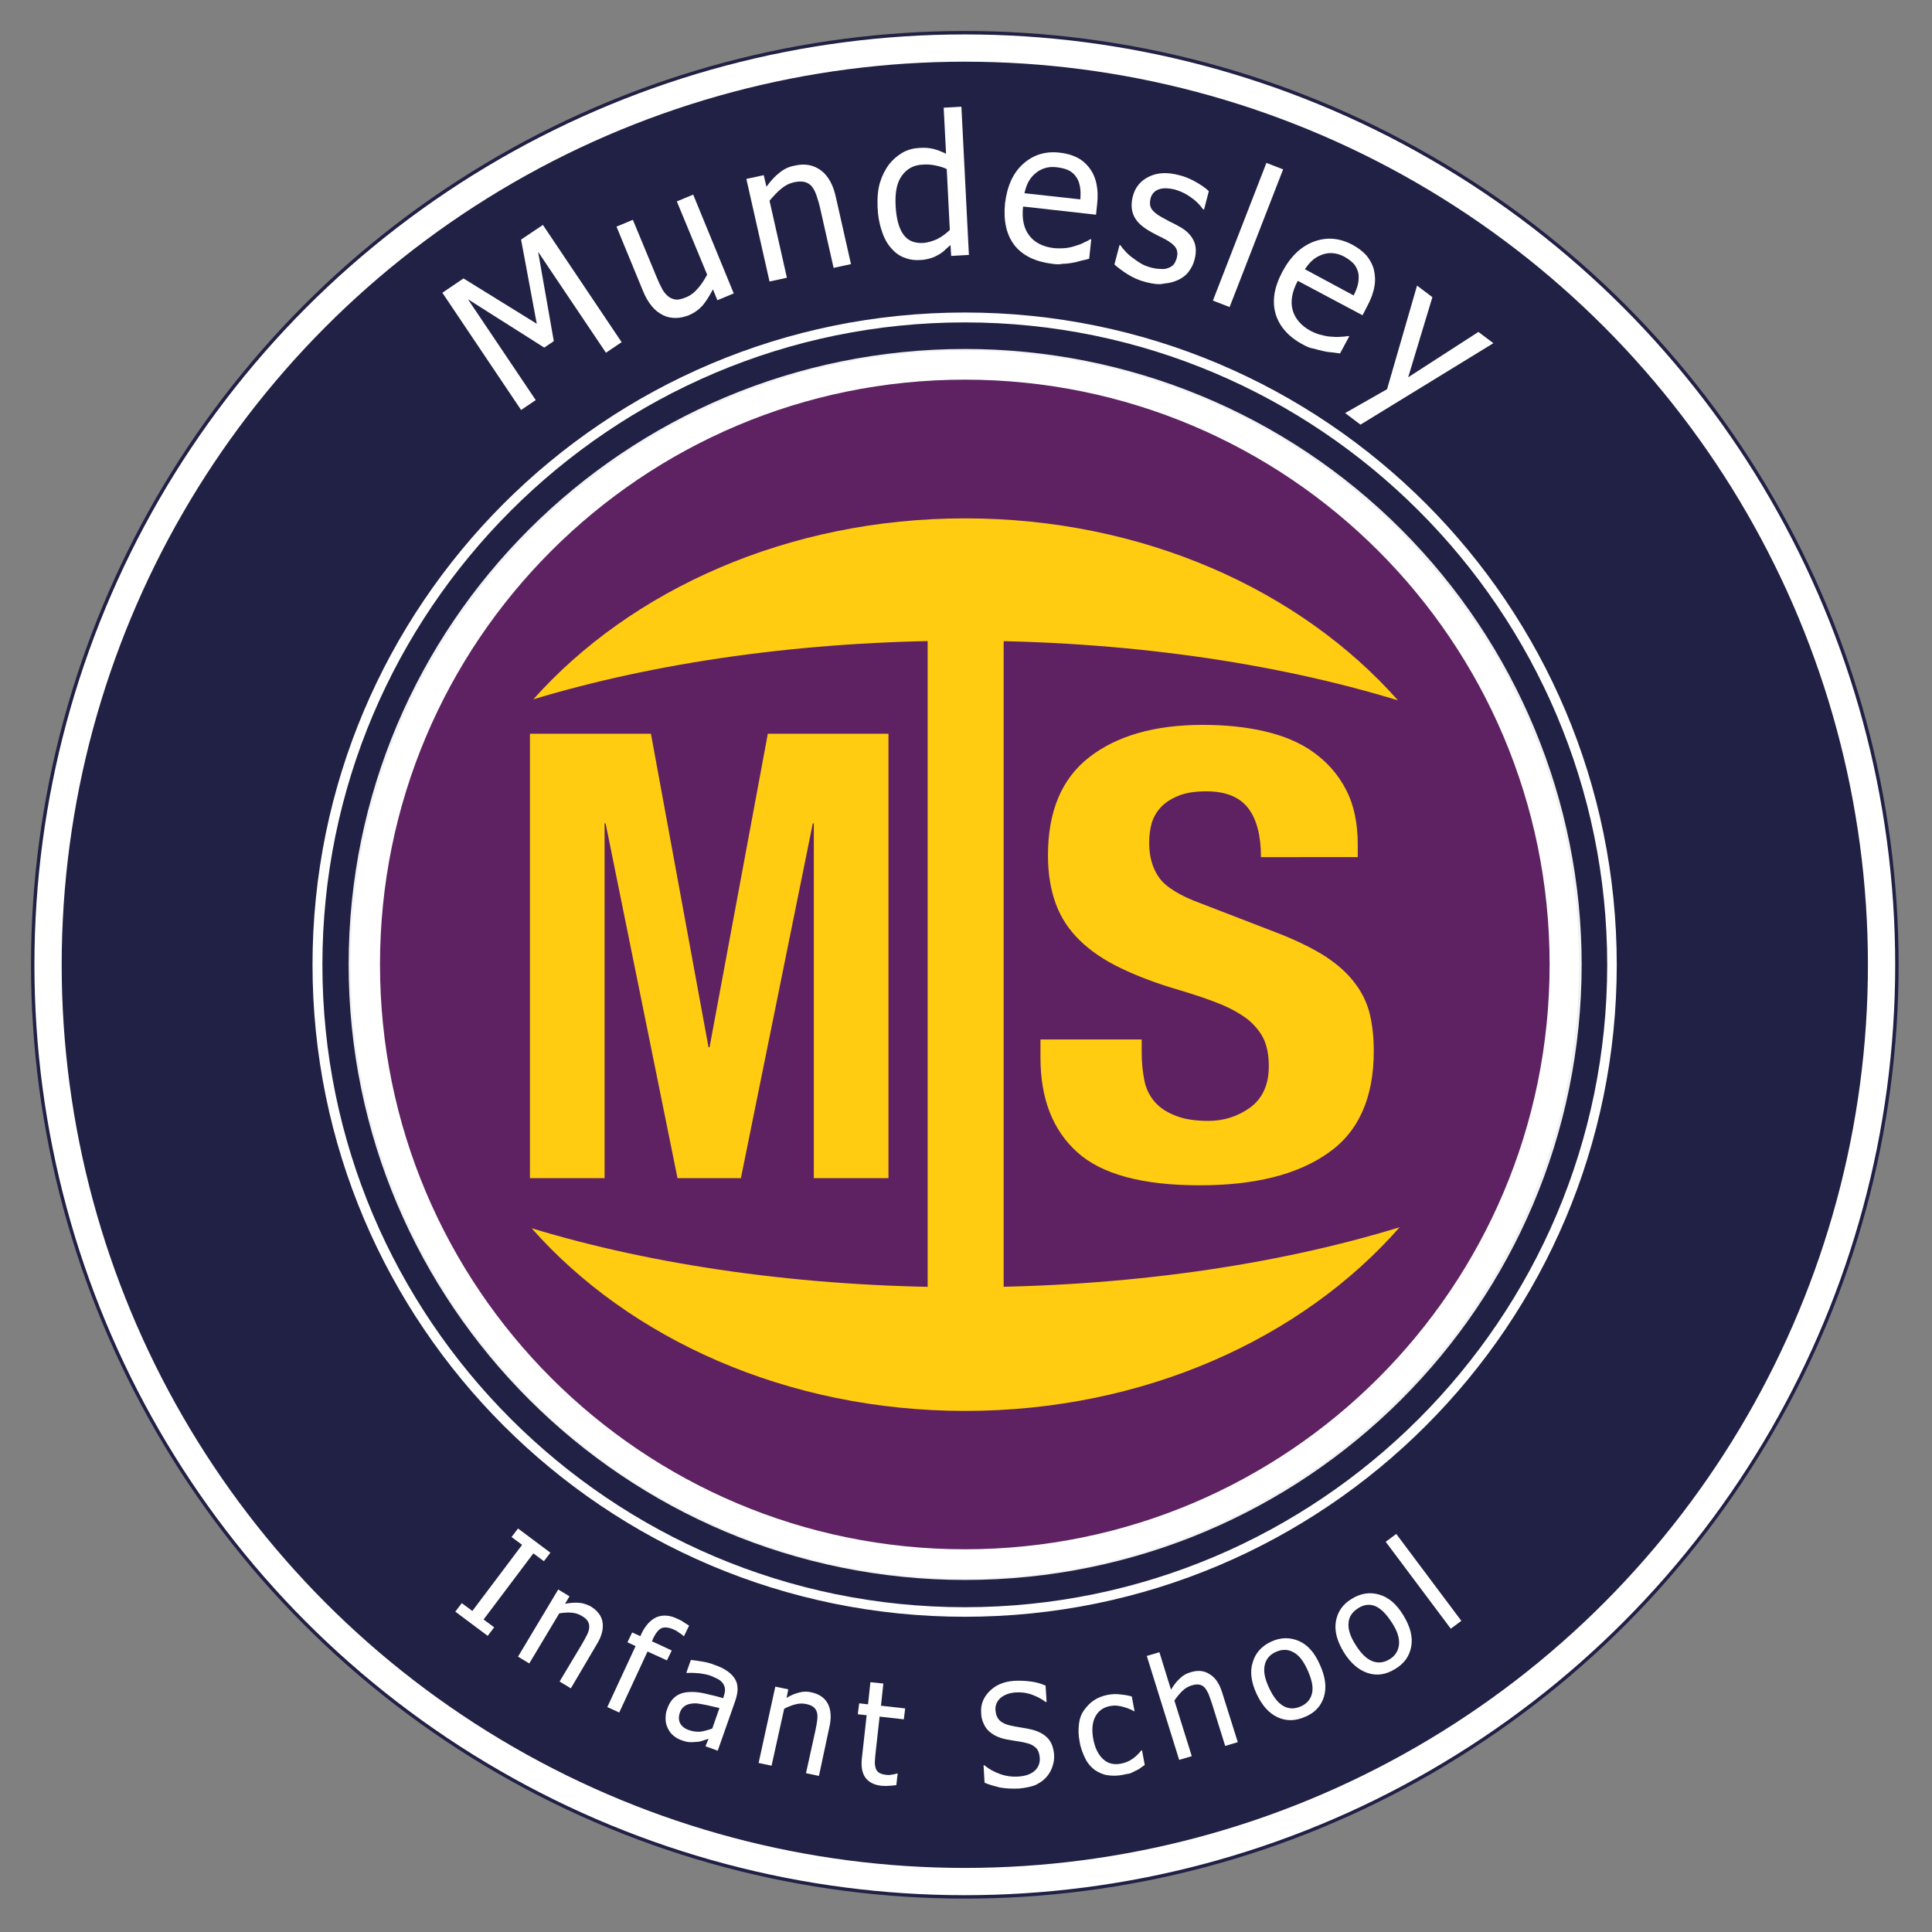 <?xml version="1.0" encoding="utf-8"?>
<!-- Generator: Adobe Illustrator 26.3.1, SVG Export Plug-In . SVG Version: 6.00 Build 0)  -->
<svg version="1.1" id="Layer_1" xmlns="http://www.w3.org/2000/svg" xmlns:xlink="http://www.w3.org/1999/xlink" x="0px" y="0px"
	 viewBox="0 0 566.9 566.9" style="enable-background:new 0 0 566.9 566.9;" xml:space="preserve">
<rect x="0" y="0" width="566.9" height="566.9" fill="#808080" stroke="none"/>
<style type="text/css">
	.st0{fill-rule:evenodd;clip-rule:evenodd;fill:#FFFFFF;stroke:#212045;stroke-miterlimit:10;}
	.st1{fill-rule:evenodd;clip-rule:evenodd;fill:#212145;}
	.st2{fill-rule:evenodd;clip-rule:evenodd;fill:#F3F2F2;}
	.st3{fill:#FFFFFF;}
	.st4{fill-rule:evenodd;clip-rule:evenodd;fill:#5E2262;}
	.st5{fill-rule:evenodd;clip-rule:evenodd;fill:#FFCC12;}
	.st6{fill:#FFCC12;}
</style>
<circle class="st0" cx="283.1" cy="283.1" r="273.5"/>
<circle class="st1" cx="283.1" cy="283.1" r="265"/>
<path class="st2" d="M102.3,283c0-99.8,81-180.6,180.9-180.6c48,0,94,19,127.9,52.9c33.9,33.9,53,79.8,53,127.7
	c0,99.8-81,180.6-180.9,180.6S102.3,382.7,102.3,283"/>
<path class="st3" d="M474.4,283.1c0,105.7-85.7,191.3-191.3,191.3S91.7,388.7,91.7,283.1S177.4,91.7,283.1,91.7
	S474.4,177.4,474.4,283.1z M471.6,283.1c0-103.9-84.6-188.5-188.5-188.5S94.6,179.1,94.6,283.1s84.6,188.5,188.5,188.5
	S471.6,387,471.6,283.1z"/>
<g>
	<path class="st3" d="M182.4,100.4l-4.6,3.1l-19.9-29.6l4.6,26.2l-2.8,1.9l-22.4-14.2l19.9,29.6l-4.3,2.9l-23.1-34.4l6.2-4.2
		L157.5,95l-4.6-24.7l6.4-4.3L182.4,100.4z"/>
	<path class="st3" d="M215.3,86.1l-4.8,2l-1.3-3.2c-1,1.9-2,3.5-3,4.7c-1.1,1.2-2.4,2.2-4.1,2.9c-1.3,0.5-2.5,0.8-3.8,0.8
		c-1.3,0-2.5-0.2-3.7-0.8c-1.2-0.6-2.3-1.4-3.3-2.6c-1-1.2-1.9-2.7-2.7-4.7l-7.7-18.7l4.8-2l6.8,16.4c0.6,1.5,1.2,2.8,1.7,3.7
		c0.5,1,1.1,1.7,1.8,2.3c0.7,0.6,1.5,0.9,2.3,1c0.8,0.1,1.9-0.2,3.1-0.7c1.2-0.5,2.3-1.3,3.4-2.6c1.1-1.2,1.9-2.6,2.7-4l-8.9-21.5
		l4.8-2L215.3,86.1z"/>
	<path class="st3" d="M249.7,77.5l-5.1,1.1l-3.9-17.3c-0.3-1.4-0.7-2.7-1.1-3.9c-0.4-1.2-0.9-2.1-1.4-2.7c-0.6-0.7-1.3-1.1-2.1-1.3
		c-0.8-0.2-1.9-0.2-3.2,0.1c-1.3,0.3-2.5,0.9-3.7,1.9c-1.2,1-2.3,2.2-3.4,3.5l5.1,22.6l-5.1,1.1L219,52.5l5.1-1.1l0.8,3.4
		c1.2-1.7,2.5-3.1,3.8-4.1c1.3-1.1,2.8-1.8,4.5-2.1c3-0.7,5.5-0.2,7.7,1.4c2.1,1.6,3.6,4.2,4.4,8L249.7,77.5z"/>
	<path class="st3" d="M284.3,74.8l-5.2,0.3l-0.2-3.2c-0.8,0.7-1.5,1.3-2,1.8c-0.6,0.5-1.2,0.9-2,1.3c-0.7,0.4-1.5,0.7-2.3,0.9
		c-0.8,0.2-1.7,0.4-2.8,0.4c-1.7,0.1-3.3-0.2-4.7-0.8c-1.5-0.6-2.7-1.6-3.8-2.9c-1.1-1.3-2-3-2.6-5c-0.7-2-1.1-4.3-1.2-6.9
		c-0.1-2.7,0.1-5.1,0.7-7.1c0.6-2,1.5-3.8,2.7-5.4c1.1-1.4,2.4-2.5,3.9-3.4c1.6-0.9,3.2-1.3,5-1.4c1.6-0.1,2.9,0,4.1,0.3
		c1.2,0.3,2.4,0.8,3.7,1.4l-0.7-13.5l5.2-0.3L284.3,74.8z M278.7,67.5l-0.9-17.9c-1.3-0.6-2.5-0.9-3.6-1.1c-1-0.2-2.2-0.3-3.4-0.2
		c-2.7,0.1-4.7,1.2-6.2,3.3s-2,5-1.8,8.8c0.2,3.7,0.9,6.4,2.2,8.3c1.3,1.9,3.2,2.7,5.8,2.6c1.4-0.1,2.7-0.5,4.1-1.1
		C276.3,69.5,277.5,68.6,278.7,67.5z"/>
	<path class="st3" d="M308.7,77.4c-4.9-0.6-8.6-2.4-11-5.4c-2.4-3.1-3.3-7.2-2.8-12.3c0.6-5,2.3-8.9,5.3-11.6
		c3-2.7,6.6-3.8,10.8-3.3c1.9,0.2,3.6,0.7,5,1.4c1.4,0.7,2.6,1.7,3.6,3c1,1.3,1.7,2.8,2.1,4.6c0.4,1.8,0.5,3.9,0.2,6.4l-0.3,2.8
		l-21.4-2.4c-0.4,3.6,0.2,6.4,1.8,8.5c1.6,2.1,4,3.3,7.2,3.7c1.1,0.1,2.3,0.1,3.4,0c1.1-0.1,2.2-0.4,3.1-0.7c1-0.3,1.8-0.6,2.5-1
		c0.7-0.3,1.3-0.6,1.7-0.9l0.3,0l-0.6,5.7c-0.6,0.2-1.4,0.4-2.4,0.6c-0.9,0.3-1.8,0.5-2.5,0.6c-1,0.2-2,0.3-2.8,0.3
		C311,77.6,309.9,77.6,308.7,77.4z M317,58.5c0.1-1.4,0.1-2.6-0.1-3.7c-0.2-1-0.5-2-1-2.7c-0.5-0.8-1.2-1.5-2.1-2
		c-0.9-0.5-2.1-0.8-3.5-1c-1.4-0.2-2.6-0.1-3.6,0.2c-1,0.3-2,0.8-2.8,1.5c-0.9,0.7-1.6,1.6-2.1,2.5c-0.5,0.9-0.9,2.1-1.2,3.4
		L317,58.5z"/>
	<path class="st3" d="M336.3,82.8c-2-0.5-3.8-1.3-5.4-2.3c-1.6-1-2.9-2-3.9-2.9l1.5-5.7l0.3,0.1c0.3,0.5,0.7,1,1.2,1.5
		c0.5,0.6,1.1,1.2,2,1.9c0.8,0.6,1.6,1.2,2.6,1.8c0.9,0.6,2,1,3.1,1.3c0.8,0.2,1.7,0.4,2.7,0.4c1,0.1,1.7,0,2.2-0.2
		c0.7-0.2,1.3-0.6,1.7-1c0.4-0.4,0.7-1.1,1-2c0.3-1.2,0.2-2.2-0.3-3c-0.5-0.8-1.5-1.6-3.1-2.5c-0.6-0.3-1.4-0.7-2.4-1.2
		c-1-0.5-1.9-1-2.7-1.5c-2.1-1.3-3.5-2.7-4.2-4.4c-0.7-1.7-0.7-3.5-0.2-5.5c0.7-2.7,2.3-4.6,4.8-5.8c2.5-1.2,5.4-1.3,8.8-0.4
		c1.7,0.4,3.3,1.1,4.9,2c1.6,0.9,2.9,1.8,3.8,2.7l-1.4,5.4l-0.3-0.1c-1-1.4-2.2-2.6-3.7-3.6c-1.4-1-2.9-1.7-4.6-2.2
		c-1.7-0.4-3.2-0.5-4.5-0.1c-1.3,0.4-2.2,1.3-2.6,2.7c-0.3,1.3-0.2,2.3,0.3,3.1c0.5,0.8,1.5,1.6,2.9,2.4c0.7,0.4,1.5,0.8,2.4,1.3
		c0.9,0.4,1.8,0.9,2.7,1.4c2.1,1.1,3.5,2.5,4.3,4.1c0.8,1.6,0.9,3.5,0.3,5.7c-0.3,1.3-0.9,2.4-1.7,3.5s-1.8,1.8-3,2.4
		c-1.3,0.6-2.7,1-4.2,1.1C340.1,83.6,338.4,83.3,336.3,82.8z"/>
	<path class="st3" d="M360.8,90.1l-4.9-1.9l15.7-40.4l4.9,1.9L360.8,90.1z"/>
	<path class="st3" d="M382.5,101.2c-4.4-2.3-7.1-5.4-8.2-9.1c-1.1-3.8-0.4-7.9,2-12.4c2.4-4.5,5.5-7.4,9.2-8.8
		c3.8-1.4,7.5-1.1,11.3,0.9c1.7,0.9,3.1,2,4.1,3.1c1,1.2,1.8,2.6,2.2,4.1c0.4,1.6,0.5,3.3,0.2,5c-0.3,1.8-1,3.8-2.2,6l-1.3,2.5
		l-19-10.1c-1.7,3.2-2.2,6.1-1.5,8.6c0.7,2.5,2.5,4.6,5.3,6.1c1,0.5,2.1,1,3.2,1.2c1.1,0.3,2.1,0.5,3.1,0.5c1,0.1,1.9,0.1,2.7,0
		c0.8,0,1.4-0.1,2-0.2l0.3,0.1l-2.7,5c-0.7-0.1-1.5-0.2-2.4-0.3c-1-0.1-1.8-0.2-2.6-0.4c-1-0.2-1.9-0.5-2.7-0.7
		C384.6,102.2,383.6,101.8,382.5,101.2z M397.2,86.7c0.6-1.3,1.1-2.4,1.3-3.5s0.2-2,0.1-2.9c-0.2-1-0.6-1.9-1.2-2.7
		c-0.7-0.8-1.6-1.5-2.8-2.2c-1.2-0.7-2.4-1-3.4-1.1c-1.1-0.1-2.1,0-3.2,0.4c-1.1,0.4-2,0.9-2.8,1.6c-0.8,0.7-1.6,1.6-2.3,2.7
		L397.2,86.7z"/>
	<path class="st3" d="M438.2,100.7l-39,23.9l-4.5-3.4l12.3-7l8.8-30.4l4.5,3.4l-7.1,23.5l20.6-13.3L438.2,100.7z"/>
</g>
<g>
	<path class="st3" d="M143.1,480l-9.5-7.1l1.9-2.5l3.1,2.3l14.6-19.4l-3.1-2.3l1.9-2.5l9.5,7.1l-1.9,2.5l-3.1-2.3l-14.6,19.4
		l3.1,2.3L143.1,480z"/>
	<path class="st3" d="M167.5,495.4l-3.3-2l6.7-11.2c0.5-0.9,1-1.8,1.4-2.6c0.4-0.8,0.6-1.6,0.6-2.2c0-0.7-0.1-1.2-0.5-1.8
		c-0.3-0.5-0.9-1-1.8-1.5c-0.8-0.5-1.8-0.8-2.9-0.9c-1.1-0.1-2.3,0-3.6,0.2l-8.8,14.7l-3.3-2l11.8-19.7l3.3,2l-1.3,2.2
		c1.5-0.3,2.9-0.4,4.1-0.3c1.2,0.1,2.4,0.5,3.5,1.1c1.9,1.2,3.1,2.7,3.4,4.6c0.3,1.9-0.2,4.1-1.7,6.5L167.5,495.4z"/>
	<path class="st3" d="M200.7,480.1l-0.2-0.1c-0.3-0.3-0.7-0.6-1.2-0.9c-0.5-0.4-1-0.7-1.5-0.9c-1.5-0.7-2.7-0.8-3.6-0.5
		c-0.9,0.4-1.8,1.4-2.6,3.2l-0.3,0.7l5.8,2.7l-1.4,2.9l-5.7-2.6l-8.3,17.9l-3.5-1.6l8.3-17.9l-2.4-1.1l1.4-2.9l2.4,1.1l0.3-0.7
		c1.2-2.5,2.7-4.1,4.5-4.9c1.8-0.7,3.8-0.6,6.1,0.5c0.6,0.3,1.3,0.6,1.8,1c0.6,0.4,1.1,0.7,1.6,1L200.7,480.1z"/>
	<path class="st3" d="M207.9,510.2c-0.4,0.1-0.9,0.3-1.5,0.5c-0.6,0.2-1.2,0.4-1.8,0.4c-0.8,0.1-1.5,0.1-2.1,0.1
		c-0.7,0-1.5-0.2-2.6-0.6c-0.9-0.3-1.7-0.8-2.4-1.4c-0.7-0.6-1.2-1.3-1.6-2.2c-0.4-0.8-0.6-1.7-0.6-2.7c0-1,0.1-2,0.5-2.9
		c0.5-1.5,1.3-2.7,2.3-3.5c1-0.8,2.3-1.3,3.9-1.4c1.4-0.1,3,0,4.7,0.4c1.7,0.4,3.6,0.8,5.5,1.4l0.2-0.7c0.3-0.9,0.4-1.6,0.3-2.2
		c-0.1-0.6-0.3-1.1-0.7-1.6c-0.4-0.5-0.9-0.9-1.5-1.2c-0.6-0.3-1.3-0.6-2-0.9c-0.8-0.3-1.9-0.5-3.1-0.7c-1.2-0.1-2.5-0.2-3.8-0.1
		l-0.2-0.1l1.3-3.7c0.7,0,1.8,0.2,3.1,0.4c1.3,0.2,2.6,0.5,3.8,1c1.5,0.5,2.7,1.1,3.6,1.7c0.9,0.6,1.7,1.3,2.3,2.2
		c0.6,0.9,0.9,1.8,0.9,2.9c0.1,1.1-0.2,2.3-0.6,3.6l-5.2,14.8l-3.6-1.3L207.9,510.2z M209,507.2l2.1-6c-0.9-0.2-2-0.5-3.4-0.8
		c-1.4-0.3-2.5-0.5-3.4-0.6c-1.1,0-2,0.1-2.9,0.5c-0.8,0.4-1.5,1.1-1.9,2.2c-0.4,1.2-0.4,2.3,0.1,3.2c0.5,0.9,1.4,1.6,2.7,2
		c1.1,0.4,2.3,0.5,3.4,0.4C206.8,507.9,207.9,507.6,209,507.2z"/>
	<path class="st3" d="M240.3,521.1l-3.8-0.8l2.8-12.7c0.2-1,0.4-2,0.5-2.9c0.1-0.9,0.1-1.7-0.1-2.3c-0.2-0.6-0.5-1.1-1-1.5
		c-0.5-0.4-1.2-0.7-2.2-0.9c-0.9-0.2-2-0.2-3.1,0.1c-1.1,0.3-2.2,0.7-3.3,1.3l-3.7,16.7l-3.8-0.8l4.9-22.4l3.8,0.8l-0.5,2.5
		c1.3-0.8,2.6-1.3,3.8-1.6c1.2-0.3,2.4-0.3,3.6,0c2.2,0.5,3.8,1.6,4.7,3.3c0.9,1.7,1.1,4,0.5,6.7L240.3,521.1z"/>
	<path class="st3" d="M258.7,524c-2.1-0.2-3.7-1-4.7-2.3c-1-1.3-1.4-3.3-1.1-5.8l1.4-12.6l-2.6-0.3l0.4-3.2l2.6,0.3l0.7-6.5l3.8,0.4
		l-0.7,6.5l7.1,0.8l-0.4,3.2l-7.1-0.8l-1.2,10.8c-0.1,1.2-0.2,2-0.2,2.7c0,0.6,0.1,1.2,0.3,1.8c0.2,0.5,0.5,0.9,1,1.2
		c0.5,0.3,1.2,0.5,2.1,0.6c0.6,0.1,1.2,0,1.8-0.1c0.6-0.1,1-0.2,1.3-0.3l0.2,0l-0.4,3.4c-0.7,0.1-1.5,0.2-2.2,0.2
		C260,524.1,259.4,524,258.7,524z"/>
	<path class="st3" d="M299.1,524.8c-2.2,0.1-4.1,0-5.7-0.3c-1.6-0.4-3.1-0.8-4.5-1.4l-0.3-5.1l0.3,0c1.4,1.2,3,2,4.7,2.6
		c1.7,0.6,3.4,0.8,5,0.7c2.2-0.1,3.9-0.7,5-1.7c1.1-1,1.6-2.3,1.5-3.8c-0.1-1.2-0.4-2.2-1.1-2.9c-0.7-0.7-1.6-1.2-3-1.5
		c-1-0.2-1.8-0.4-2.6-0.5c-0.8-0.1-1.8-0.3-3-0.5c-1.1-0.2-2-0.5-2.9-0.9c-0.9-0.4-1.6-0.9-2.3-1.5c-0.7-0.6-1.2-1.4-1.6-2.3
		c-0.4-0.9-0.7-1.9-0.7-3.1c-0.2-2.5,0.7-4.6,2.5-6.4c1.8-1.8,4.2-2.8,7.2-3c1.7-0.1,3.3,0,4.9,0.2c1.5,0.2,3,0.6,4.3,1.2l0.3,4.8
		l-0.3,0c-1-0.8-2.3-1.5-3.9-2.1c-1.6-0.6-3.2-0.8-4.8-0.7c-1.9,0.1-3.4,0.7-4.5,1.6c-1.1,1-1.6,2.2-1.5,3.6c0.1,1.3,0.5,2.3,1.2,3
		c0.7,0.7,1.8,1.2,3.1,1.5c0.9,0.2,1.9,0.4,3.2,0.6c1.3,0.2,2.3,0.4,3.1,0.6c2.1,0.5,3.7,1.4,4.8,2.6c1.1,1.2,1.6,2.8,1.8,4.7
		c0.1,1.2-0.1,2.4-0.5,3.6s-1,2.2-1.8,3.1c-0.9,1-2,1.7-3.2,2.3C302.5,524.3,300.9,524.6,299.1,524.8z"/>
	<path class="st3" d="M329.4,520.8c-1.5,0.3-3,0.3-4.4,0.1c-1.4-0.2-2.6-0.8-3.7-1.5c-1.1-0.8-2.1-1.9-2.8-3.3s-1.4-3.1-1.7-5
		c-0.4-2-0.4-3.7-0.2-5.3s0.7-2.9,1.5-4s1.7-2.1,2.9-2.9c1.2-0.8,2.6-1.3,4.1-1.6c1.2-0.2,2.5-0.3,3.7-0.1c1.2,0.1,2.3,0.3,3.3,0.6
		l0.8,4.3l-0.2,0c-0.3-0.2-0.7-0.4-1.2-0.6c-0.5-0.2-1-0.4-1.7-0.6c-0.6-0.2-1.2-0.3-2-0.4s-1.5,0-2.1,0.1c-2,0.4-3.4,1.4-4.3,3.1
		c-0.9,1.7-1.1,3.9-0.6,6.6c0.5,2.7,1.5,4.6,2.9,5.9s3.2,1.7,5.2,1.3c1.2-0.2,2.4-0.7,3.4-1.4c1-0.7,1.9-1.6,2.6-2.5l0.2,0l0.8,4.3
		c-0.3,0.2-0.8,0.5-1.3,0.9c-0.5,0.4-1,0.6-1.4,0.8c-0.6,0.3-1.2,0.6-1.7,0.8C330.9,520.5,330.2,520.6,329.4,520.8z"/>
	<path class="st3" d="M363.2,511.2l-3.7,1.1l-3.9-12.5c-0.3-1-0.7-1.9-1-2.8c-0.4-0.8-0.8-1.5-1.2-1.9c-0.5-0.5-1-0.7-1.6-0.8
		c-0.6-0.1-1.4,0-2.3,0.3c-0.9,0.3-1.8,0.8-2.6,1.6c-0.8,0.8-1.6,1.7-2.3,2.8l5.1,16.3l-3.7,1.1l-9.5-30.5l3.7-1.1l3.4,11
		c0.8-1.3,1.6-2.4,2.6-3.3c0.9-0.9,2-1.5,3.1-1.8c2.2-0.7,4.1-0.5,5.7,0.6c1.7,1,2.9,2.9,3.7,5.6L363.2,511.2z"/>
	<path class="st3" d="M387.3,488.5c1.6,3.5,2,6.6,1.2,9.3c-0.8,2.7-2.6,4.7-5.4,5.9c-2.9,1.3-5.6,1.4-8.2,0.2
		c-2.6-1.2-4.6-3.5-6.2-6.9c-1.6-3.5-2-6.6-1.1-9.3c0.8-2.7,2.6-4.7,5.4-6c2.8-1.3,5.5-1.3,8.1-0.2
		C383.7,482.6,385.8,485,387.3,488.5z M383.7,490.1c-1.2-2.7-2.6-4.5-4.2-5.3c-1.6-0.9-3.3-0.9-5.1-0.1c-1.8,0.8-2.9,2.1-3.3,3.9
		c-0.4,1.8,0,4,1.3,6.7c1.2,2.6,2.6,4.4,4.2,5.3c1.6,0.9,3.3,0.9,5.1,0.1c1.8-0.8,2.9-2.1,3.3-3.9
		C385.4,495,384.9,492.8,383.7,490.1z"/>
	<path class="st3" d="M411.8,474c2,3.3,2.8,6.3,2.3,9.1s-2,5-4.7,6.6c-2.7,1.7-5.4,2.1-8.1,1.2s-5-2.9-7-6.1c-2-3.3-2.8-6.3-2.3-9.1
		c0.5-2.8,2-5,4.7-6.6c2.6-1.6,5.3-2,8-1.2C407.5,468.7,409.8,470.7,411.8,474z M408.4,476.1c-1.6-2.5-3.2-4.1-4.8-4.8
		c-1.7-0.7-3.4-0.5-5.1,0.6c-1.7,1.1-2.7,2.5-2.8,4.3c-0.2,1.8,0.5,4,2.1,6.5c1.5,2.4,3.1,4,4.8,4.7c1.7,0.7,3.4,0.5,5.1-0.5
		c1.7-1,2.6-2.5,2.8-4.3C410.7,480.7,410,478.5,408.4,476.1z"/>
	<path class="st3" d="M428.8,475.6l-3.1,2.3l-19.1-25.5l3.1-2.3L428.8,475.6z"/>
</g>
<g>
	<g>
		<circle class="st4" cx="283.1" cy="283.1" r="175.9"/>
		<path class="st3" d="M283.1,111.4c94.8,0,171.6,76.8,171.6,171.6s-76.8,171.6-171.6,171.6s-171.6-76.8-171.6-171.6
			S188.3,111.4,283.1,111.4 M283.1,102.9c-24.3,0-47.9,4.8-70.1,14.2c-21.5,9.1-40.7,22.1-57.3,38.6c-16.5,16.5-29.5,35.8-38.6,57.3
			c-9.4,22.2-14.2,45.8-14.2,70.1s4.8,47.9,14.2,70.1c9.1,21.5,22.1,40.7,38.6,57.3C172.2,427,191.5,440,213,449
			c22.2,9.4,45.8,14.2,70.1,14.2s47.9-4.8,70.1-14.2c21.5-9.1,40.7-22.1,57.3-38.6c16.5-16.5,29.5-35.8,38.6-57.3
			c9.4-22.2,14.2-45.8,14.2-70.1s-4.8-47.9-14.2-70.1c-9.1-21.5-22.1-40.7-38.6-57.3c-16.5-16.5-35.8-29.5-57.3-38.6
			C331,107.7,307.4,102.9,283.1,102.9L283.1,102.9z"/>
	</g>
	<g>
		<g>
			<g>
				<path class="st5" d="M282.8,188c47.5,0,91.4,6.5,127.4,17.5c-28.7-32.4-74.9-53.4-127-53.4c-51.9,0-98,20.9-126.7,53.1
					C192.2,194.4,235.8,188,282.8,188z"/>
				<path class="st5" d="M282.8,377.7c-47.2,0-91-6.4-126.8-17.3c28.7,32.5,75,53.6,127.2,53.6c52.4,0,98.8-21.2,127.5-53.9
					C374.6,371.2,330.5,377.7,282.8,377.7z"/>
			</g>
			<rect x="272.2" y="184.4" class="st5" width="22.3" height="209.3"/>
		</g>
		<g>
			<path class="st6" d="M191,215.3l16.9,92h0.3l17.1-92h35.4v130.4h-21.9V241.6h-0.3l-21.1,104.1h-18.6l-21.1-104.1h-0.3v104.1
				h-21.9V215.3H191z"/>
			<path class="st6" d="M335,308.8c0,3,0.3,5.8,0.8,8.3c0.5,2.5,1.6,4.6,3.1,6.3c1.5,1.7,3.5,3,6.1,4c2.5,1,5.7,1.5,9.6,1.5
				c4.5,0,8.6-1.3,12.2-3.9c3.6-2.6,5.5-6.7,5.5-12.1c0-2.9-0.4-5.4-1.3-7.6c-0.9-2.1-2.4-4-4.4-5.8c-2.1-1.7-4.8-3.3-8.1-4.7
				c-3.4-1.4-7.5-2.8-12.5-4.3c-6.6-1.9-12.3-4.1-17.1-6.4c-4.8-2.3-8.8-5-12-8.1c-3.2-3.1-5.6-6.7-7.1-10.8
				c-1.5-4.1-2.3-8.8-2.3-14.2c0-12.9,4-22.5,12.1-28.8c8.1-6.3,19.2-9.5,33.3-9.5c6.6,0,12.7,0.6,18.2,1.9
				c5.6,1.3,10.4,3.3,14.4,6.2c4,2.9,7.2,6.5,9.5,11c2.3,4.4,3.4,9.8,3.4,16v3.7H370c0-6.2-1.2-11-3.7-14.3c-2.5-3.3-6.6-5-12.3-5
				c-3.3,0-6,0.4-8.2,1.3c-2.2,0.9-3.9,2-5.2,3.4c-1.3,1.4-2.2,3-2.7,4.8c-0.5,1.8-0.7,3.7-0.7,5.7c0,4,1,7.4,2.9,10.1
				c1.9,2.7,6,5.3,12.3,7.6l22.8,8.8c5.6,2.2,10.2,4.5,13.8,6.8c3.6,2.4,6.4,4.9,8.5,7.7c2.1,2.7,3.6,5.8,4.4,9
				c0.8,3.3,1.2,6.9,1.2,11c0,13.8-4.5,23.8-13.5,30c-9,6.3-21.5,9.4-37.6,9.4c-16.7,0-28.7-3.2-35.9-9.7
				c-7.2-6.5-10.8-15.7-10.8-27.8V305H335V308.8z"/>
		</g>
	</g>
</g>
</svg>

